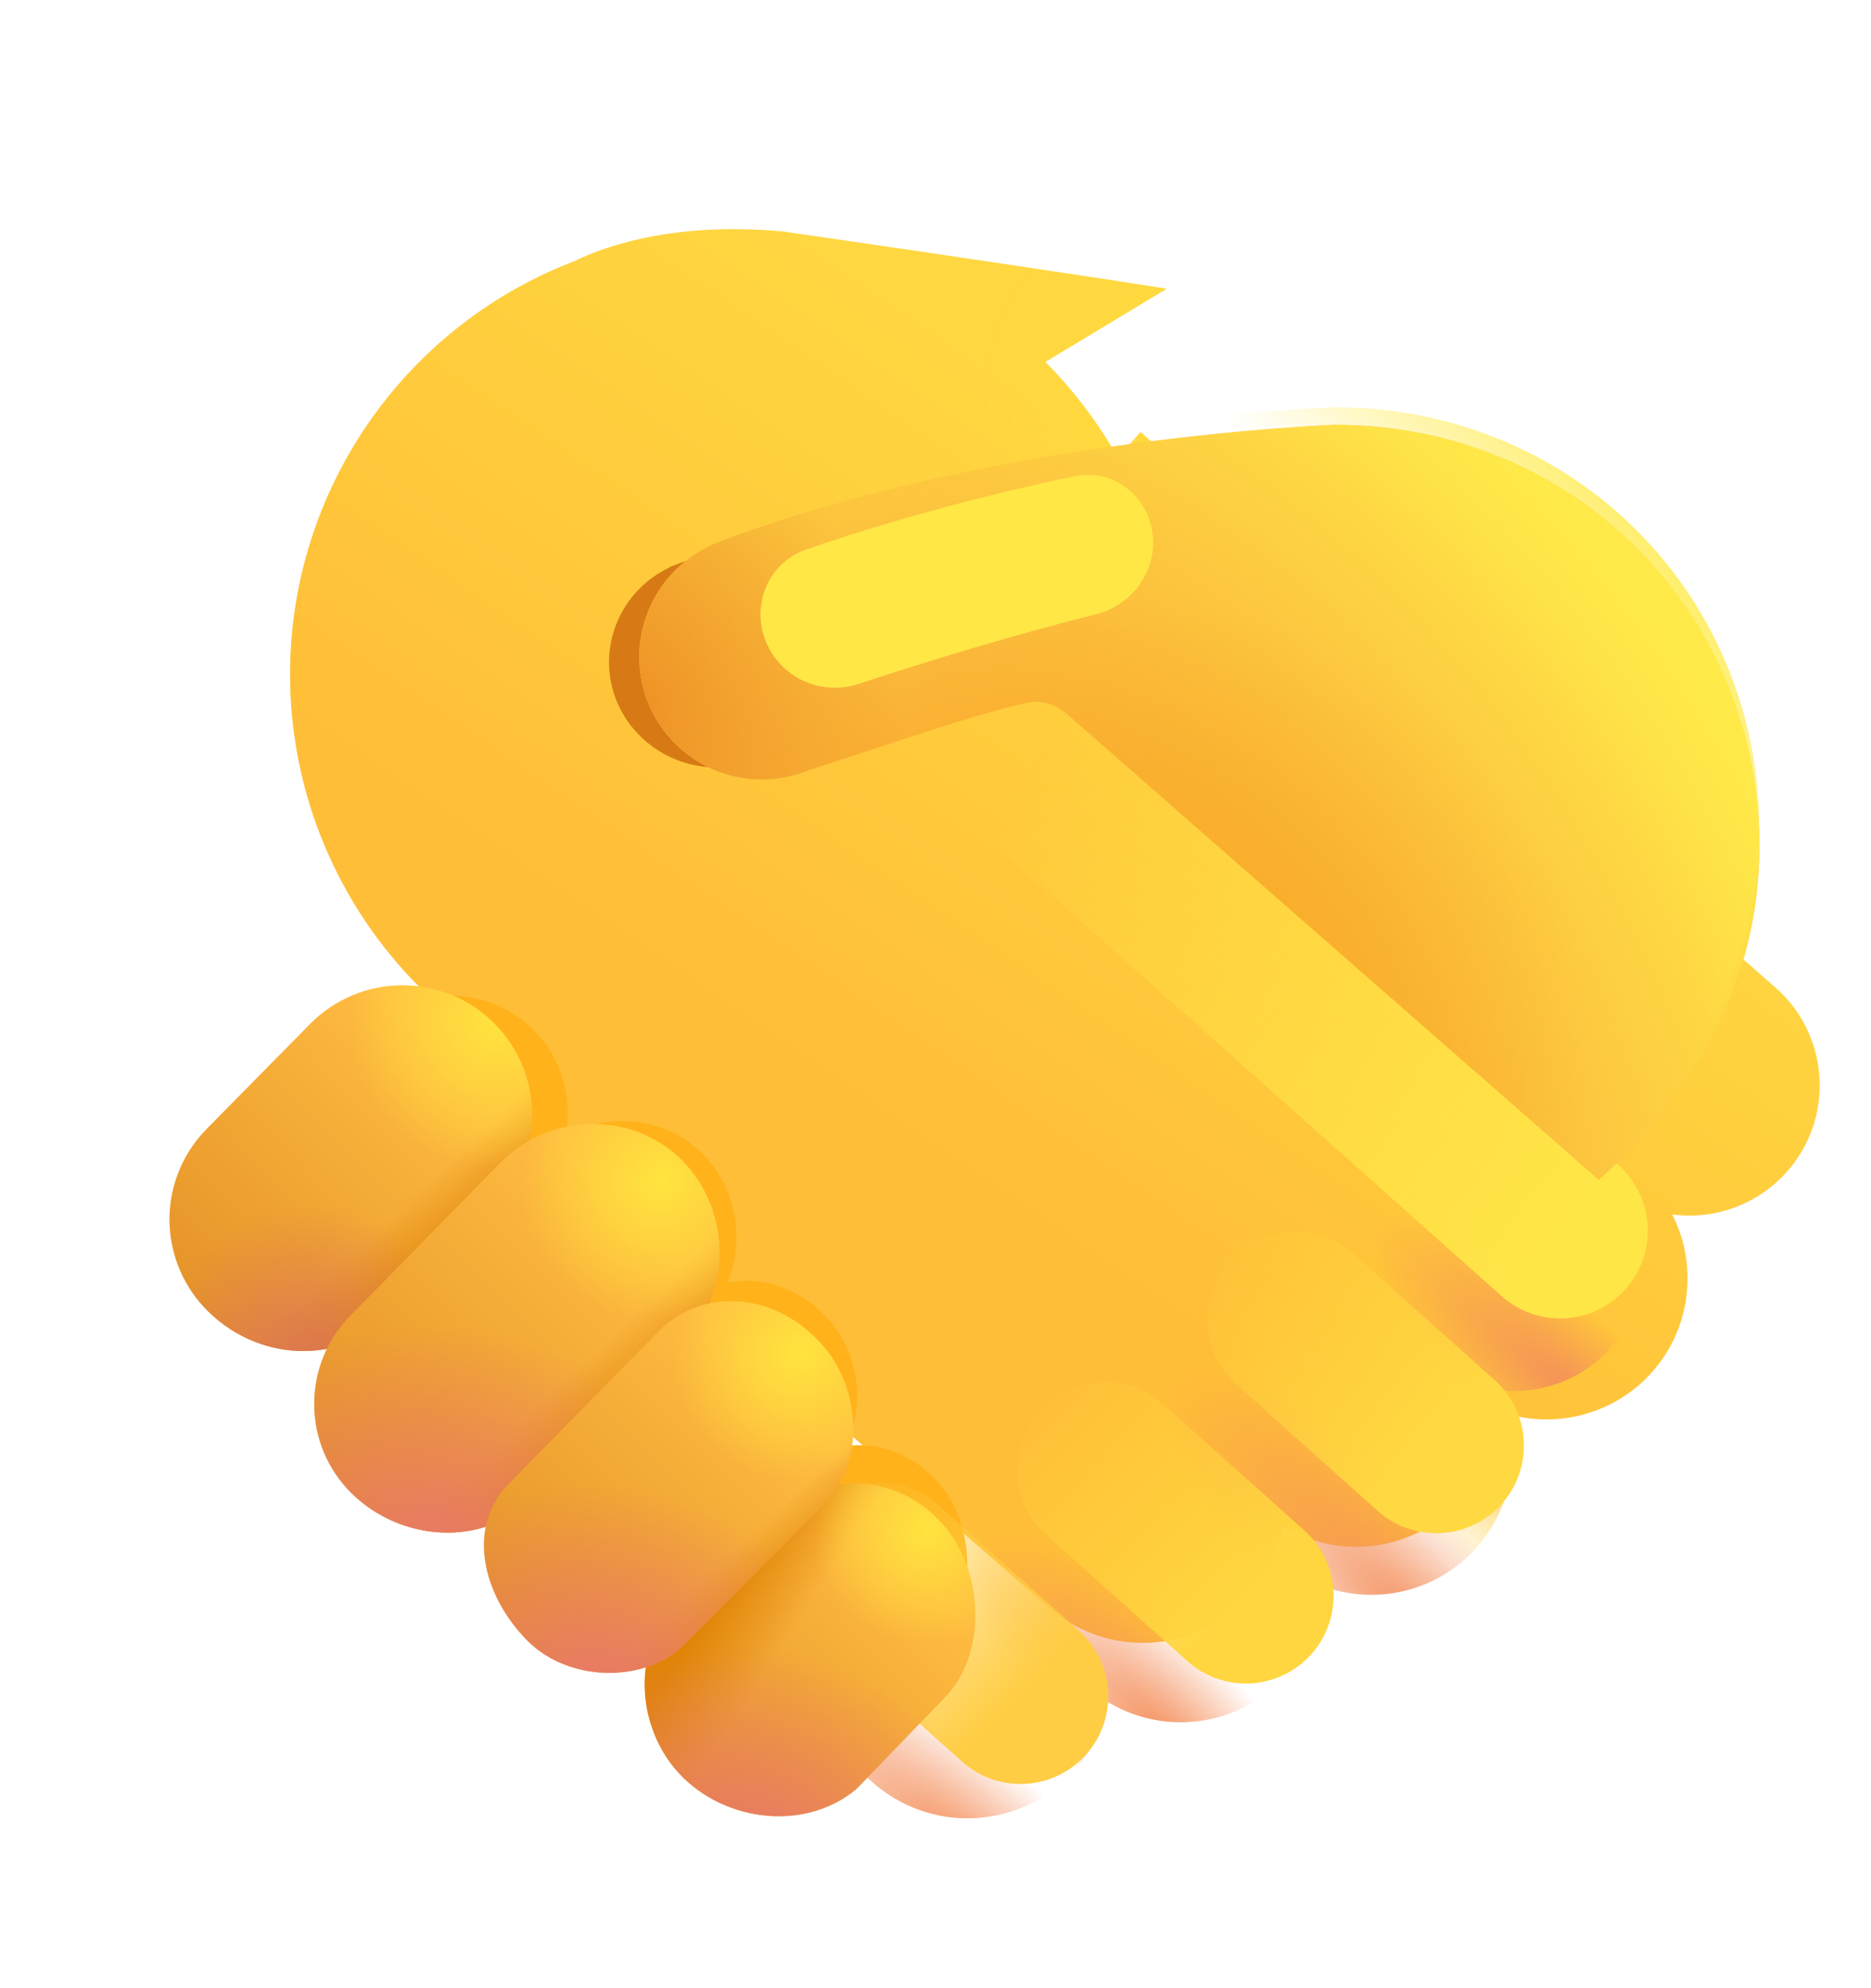 <svg width="16" height="17" viewBox="0 0 16 17" fill="none" xmlns="http://www.w3.org/2000/svg">
<g clip-path="url(#clip0_37_3766)">
<g filter="url(#filter0_i_37_3766)">
<path d="M3.407 3.735C3.633 3.624 4.227 3.39 5.196 3.479C6.812 3.713 8.05 3.9 8.477 3.969L7.439 4.595C7.682 4.839 7.891 5.115 8.06 5.415L8.253 5.194L13.681 9.942C13.861 10.099 13.986 10.311 14.036 10.544C14.087 10.778 14.061 11.022 13.962 11.24C13.863 11.458 13.697 11.638 13.488 11.754C13.278 11.87 13.037 11.916 12.8 11.884C12.91 12.101 12.953 12.346 12.921 12.587C12.89 12.828 12.787 13.054 12.625 13.235C12.463 13.417 12.249 13.544 12.013 13.602C11.777 13.66 11.529 13.645 11.302 13.559C11.295 13.769 11.233 13.974 11.123 14.153C11.014 14.332 10.859 14.479 10.674 14.579C10.49 14.68 10.283 14.73 10.073 14.726C9.863 14.722 9.658 14.663 9.477 14.555C9.436 14.767 9.34 14.963 9.199 15.126C9.058 15.289 8.876 15.411 8.672 15.481C8.469 15.551 8.25 15.566 8.039 15.525C7.827 15.483 7.63 15.387 7.468 15.245L3.046 11.39C2.904 11.267 2.792 11.112 2.719 10.938C2.646 10.764 2.614 10.576 2.626 10.387C2.057 9.998 1.605 9.46 1.32 8.832C1.034 8.204 0.926 7.51 1.006 6.825C1.087 6.14 1.353 5.49 1.776 4.946C2.199 4.401 2.763 3.982 3.407 3.735Z" fill="url(#paint0_linear_37_3766)"/>
<path d="M3.407 3.735C3.633 3.624 4.227 3.39 5.196 3.479C6.812 3.713 8.05 3.9 8.477 3.969L7.439 4.595C7.682 4.839 7.891 5.115 8.06 5.415L8.253 5.194L13.681 9.942C13.861 10.099 13.986 10.311 14.036 10.544C14.087 10.778 14.061 11.022 13.962 11.24C13.863 11.458 13.697 11.638 13.488 11.754C13.278 11.87 13.037 11.916 12.8 11.884C12.91 12.101 12.953 12.346 12.921 12.587C12.89 12.828 12.787 13.054 12.625 13.235C12.463 13.417 12.249 13.544 12.013 13.602C11.777 13.66 11.529 13.645 11.302 13.559C11.295 13.769 11.233 13.974 11.123 14.153C11.014 14.332 10.859 14.479 10.674 14.579C10.49 14.68 10.283 14.73 10.073 14.726C9.863 14.722 9.658 14.663 9.477 14.555C9.436 14.767 9.34 14.963 9.199 15.126C9.058 15.289 8.876 15.411 8.672 15.481C8.469 15.551 8.25 15.566 8.039 15.525C7.827 15.483 7.63 15.387 7.468 15.245L3.046 11.39C2.904 11.267 2.792 11.112 2.719 10.938C2.646 10.764 2.614 10.576 2.626 10.387C2.057 9.998 1.605 9.46 1.32 8.832C1.034 8.204 0.926 7.51 1.006 6.825C1.087 6.14 1.353 5.49 1.776 4.946C2.199 4.401 2.763 3.982 3.407 3.735Z" fill="url(#paint1_radial_37_3766)"/>
</g>
<path d="M3.407 3.735C3.633 3.624 4.227 3.39 5.196 3.479C6.812 3.713 8.05 3.9 8.477 3.969L7.439 4.595C7.682 4.839 7.891 5.115 8.06 5.415L8.253 5.194L13.681 9.942C13.861 10.099 13.986 10.311 14.036 10.544C14.087 10.778 14.061 11.022 13.962 11.24C13.863 11.458 13.697 11.638 13.488 11.754C13.278 11.87 13.037 11.916 12.8 11.884C12.91 12.101 12.953 12.346 12.921 12.587C12.89 12.828 12.787 13.054 12.625 13.235C12.463 13.417 12.249 13.544 12.013 13.602C11.777 13.66 11.529 13.645 11.302 13.559C11.295 13.769 11.233 13.974 11.123 14.153C11.014 14.332 10.859 14.479 10.674 14.579C10.49 14.68 10.283 14.73 10.073 14.726C9.863 14.722 9.658 14.663 9.477 14.555C9.436 14.767 9.34 14.963 9.199 15.126C9.058 15.289 8.876 15.411 8.672 15.481C8.469 15.551 8.25 15.566 8.039 15.525C7.827 15.483 7.63 15.387 7.468 15.245L3.046 11.39C2.904 11.267 2.792 11.112 2.719 10.938C2.646 10.764 2.614 10.576 2.626 10.387C2.057 9.998 1.605 9.46 1.32 8.832C1.034 8.204 0.926 7.51 1.006 6.825C1.087 6.14 1.353 5.49 1.776 4.946C2.199 4.401 2.763 3.982 3.407 3.735Z" fill="url(#paint2_radial_37_3766)"/>
<path d="M3.407 3.735C3.633 3.624 4.227 3.39 5.196 3.479C6.812 3.713 8.05 3.9 8.477 3.969L7.439 4.595C7.682 4.839 7.891 5.115 8.06 5.415L8.253 5.194L13.681 9.942C13.861 10.099 13.986 10.311 14.036 10.544C14.087 10.778 14.061 11.022 13.962 11.24C13.863 11.458 13.697 11.638 13.488 11.754C13.278 11.87 13.037 11.916 12.8 11.884C12.91 12.101 12.953 12.346 12.921 12.587C12.89 12.828 12.787 13.054 12.625 13.235C12.463 13.417 12.249 13.544 12.013 13.602C11.777 13.66 11.529 13.645 11.302 13.559C11.295 13.769 11.233 13.974 11.123 14.153C11.014 14.332 10.859 14.479 10.674 14.579C10.49 14.68 10.283 14.73 10.073 14.726C9.863 14.722 9.658 14.663 9.477 14.555C9.436 14.767 9.34 14.963 9.199 15.126C9.058 15.289 8.876 15.411 8.672 15.481C8.469 15.551 8.25 15.566 8.039 15.525C7.827 15.483 7.63 15.387 7.468 15.245L3.046 11.39C2.904 11.267 2.792 11.112 2.719 10.938C2.646 10.764 2.614 10.576 2.626 10.387C2.057 9.998 1.605 9.46 1.32 8.832C1.034 8.204 0.926 7.51 1.006 6.825C1.087 6.14 1.353 5.49 1.776 4.946C2.199 4.401 2.763 3.982 3.407 3.735Z" fill="url(#paint3_radial_37_3766)"/>
<path d="M3.407 3.735C3.633 3.624 4.227 3.39 5.196 3.479C6.812 3.713 8.05 3.9 8.477 3.969L7.439 4.595C7.682 4.839 7.891 5.115 8.06 5.415L8.253 5.194L13.681 9.942C13.861 10.099 13.986 10.311 14.036 10.544C14.087 10.778 14.061 11.022 13.962 11.24C13.863 11.458 13.697 11.638 13.488 11.754C13.278 11.87 13.037 11.916 12.8 11.884C12.91 12.101 12.953 12.346 12.921 12.587C12.89 12.828 12.787 13.054 12.625 13.235C12.463 13.417 12.249 13.544 12.013 13.602C11.777 13.66 11.529 13.645 11.302 13.559C11.295 13.769 11.233 13.974 11.123 14.153C11.014 14.332 10.859 14.479 10.674 14.579C10.49 14.68 10.283 14.73 10.073 14.726C9.863 14.722 9.658 14.663 9.477 14.555C9.436 14.767 9.34 14.963 9.199 15.126C9.058 15.289 8.876 15.411 8.672 15.481C8.469 15.551 8.25 15.566 8.039 15.525C7.827 15.483 7.63 15.387 7.468 15.245L3.046 11.39C2.904 11.267 2.792 11.112 2.719 10.938C2.646 10.764 2.614 10.576 2.626 10.387C2.057 9.998 1.605 9.46 1.32 8.832C1.034 8.204 0.926 7.51 1.006 6.825C1.087 6.14 1.353 5.49 1.776 4.946C2.199 4.401 2.763 3.982 3.407 3.735Z" fill="url(#paint4_radial_37_3766)"/>
<path d="M3.407 3.735C3.633 3.624 4.227 3.39 5.196 3.479C6.812 3.713 8.05 3.9 8.477 3.969L7.439 4.595C7.682 4.839 7.891 5.115 8.06 5.415L8.253 5.194L13.681 9.942C13.861 10.099 13.986 10.311 14.036 10.544C14.087 10.778 14.061 11.022 13.962 11.24C13.863 11.458 13.697 11.638 13.488 11.754C13.278 11.87 13.037 11.916 12.8 11.884C12.91 12.101 12.953 12.346 12.921 12.587C12.89 12.828 12.787 13.054 12.625 13.235C12.463 13.417 12.249 13.544 12.013 13.602C11.777 13.66 11.529 13.645 11.302 13.559C11.295 13.769 11.233 13.974 11.123 14.153C11.014 14.332 10.859 14.479 10.674 14.579C10.49 14.68 10.283 14.73 10.073 14.726C9.863 14.722 9.658 14.663 9.477 14.555C9.436 14.767 9.34 14.963 9.199 15.126C9.058 15.289 8.876 15.411 8.672 15.481C8.469 15.551 8.25 15.566 8.039 15.525C7.827 15.483 7.63 15.387 7.468 15.245L3.046 11.39C2.904 11.267 2.792 11.112 2.719 10.938C2.646 10.764 2.614 10.576 2.626 10.387C2.057 9.998 1.605 9.46 1.32 8.832C1.034 8.204 0.926 7.51 1.006 6.825C1.087 6.14 1.353 5.49 1.776 4.946C2.199 4.401 2.763 3.982 3.407 3.735Z" fill="url(#paint5_radial_37_3766)"/>
<path d="M3.407 3.735C3.633 3.624 4.227 3.39 5.196 3.479C6.812 3.713 8.05 3.9 8.477 3.969L7.439 4.595C7.682 4.839 7.891 5.115 8.06 5.415L8.253 5.194L13.681 9.942C13.861 10.099 13.986 10.311 14.036 10.544C14.087 10.778 14.061 11.022 13.962 11.24C13.863 11.458 13.697 11.638 13.488 11.754C13.278 11.87 13.037 11.916 12.8 11.884C12.91 12.101 12.953 12.346 12.921 12.587C12.89 12.828 12.787 13.054 12.625 13.235C12.463 13.417 12.249 13.544 12.013 13.602C11.777 13.66 11.529 13.645 11.302 13.559C11.295 13.769 11.233 13.974 11.123 14.153C11.014 14.332 10.859 14.479 10.674 14.579C10.49 14.68 10.283 14.73 10.073 14.726C9.863 14.722 9.658 14.663 9.477 14.555C9.436 14.767 9.34 14.963 9.199 15.126C9.058 15.289 8.876 15.411 8.672 15.481C8.469 15.551 8.25 15.566 8.039 15.525C7.827 15.483 7.63 15.387 7.468 15.245L3.046 11.39C2.904 11.267 2.792 11.112 2.719 10.938C2.646 10.764 2.614 10.576 2.626 10.387C2.057 9.998 1.605 9.46 1.32 8.832C1.034 8.204 0.926 7.51 1.006 6.825C1.087 6.14 1.353 5.49 1.776 4.946C2.199 4.401 2.763 3.982 3.407 3.735Z" fill="url(#paint6_radial_37_3766)"/>
<g filter="url(#filter1_f_37_3766)">
<path fill-rule="evenodd" clip-rule="evenodd" d="M2.341 9.626C2.169 9.801 2.067 10.034 2.057 10.28C2.047 10.526 2.128 10.766 2.285 10.956C2.402 11.098 2.555 11.207 2.728 11.271C2.901 11.335 3.088 11.351 3.269 11.319C3.181 11.501 3.152 11.706 3.185 11.905C3.219 12.104 3.314 12.287 3.457 12.43C3.733 12.704 4.145 12.804 4.495 12.692C4.435 12.99 4.576 13.329 4.818 13.571C5.057 13.809 5.432 13.87 5.73 13.775C5.693 14.046 5.774 14.34 5.953 14.556C6.288 14.959 6.94 15.059 7.353 14.713L8.025 14.02C8.367 13.684 8.34 13.039 8.025 12.678C7.811 12.432 7.508 12.324 7.22 12.366C7.414 12.026 7.337 11.572 7.095 11.294C6.85 11.014 6.516 10.905 6.22 10.969C6.297 10.783 6.318 10.579 6.279 10.381C6.24 10.183 6.144 10.002 6.002 9.859C5.688 9.552 5.208 9.506 4.837 9.709C4.878 9.498 4.851 9.279 4.758 9.085C4.666 8.89 4.513 8.731 4.323 8.63C4.132 8.53 3.915 8.493 3.702 8.526C3.489 8.559 3.293 8.659 3.142 8.813L2.341 9.626Z" fill="#FFB21A"/>
</g>
<g filter="url(#filter2_f_37_3766)">
<path d="M7.522 13.425L8.727 14.504" stroke="url(#paint7_linear_37_3766)" stroke-width="1.5" stroke-linecap="round"/>
</g>
<g filter="url(#filter3_f_37_3766)">
<path d="M6.604 4.558C6.307 4.641 6.015 4.738 5.727 4.848L5.728 4.851C5.573 4.923 5.443 5.037 5.35 5.181C5.258 5.324 5.209 5.491 5.208 5.661C5.208 6.159 5.622 6.562 6.131 6.562C6.255 6.562 6.374 6.538 6.482 6.494C6.569 6.467 6.662 6.438 6.758 6.407H6.76L7.018 6.324C8.767 5.761 7.898 5.563 6.604 4.558Z" fill="#D77A15"/>
</g>
<g filter="url(#filter4_f_37_3766)">
<path d="M9.06 6.71L13.341 10.523" stroke="url(#paint8_linear_37_3766)" stroke-width="1.5" stroke-linecap="round"/>
</g>
<g filter="url(#filter5_f_37_3766)">
<path d="M11.075 11.281L12.282 12.36" stroke="url(#paint9_linear_37_3766)" stroke-width="1.5" stroke-linecap="round"/>
</g>
<g filter="url(#filter6_f_37_3766)">
<path d="M9.448 12.566L10.654 13.645" stroke="url(#paint10_linear_37_3766)" stroke-width="1.5" stroke-linecap="round"/>
</g>
<path d="M1.703 11.13C1.529 10.92 1.439 10.653 1.45 10.38C1.462 10.108 1.574 9.85 1.765 9.655L2.653 8.754C2.756 8.65 2.878 8.567 3.013 8.511C3.148 8.454 3.293 8.425 3.439 8.425C3.586 8.425 3.73 8.453 3.866 8.509C4.001 8.565 4.124 8.647 4.227 8.751C4.33 8.854 4.412 8.977 4.468 9.112C4.524 9.248 4.552 9.393 4.552 9.539C4.551 9.685 4.522 9.83 4.465 9.965C4.408 10.1 4.325 10.222 4.221 10.325L3.321 11.258C2.862 11.708 2.114 11.623 1.703 11.13Z" fill="url(#paint11_linear_37_3766)"/>
<path d="M1.703 11.13C1.529 10.92 1.439 10.653 1.45 10.38C1.462 10.108 1.574 9.85 1.765 9.655L2.653 8.754C2.756 8.65 2.878 8.567 3.013 8.511C3.148 8.454 3.293 8.425 3.439 8.425C3.586 8.425 3.73 8.453 3.866 8.509C4.001 8.565 4.124 8.647 4.227 8.751C4.33 8.854 4.412 8.977 4.468 9.112C4.524 9.248 4.552 9.393 4.552 9.539C4.551 9.685 4.522 9.83 4.465 9.965C4.408 10.1 4.325 10.222 4.221 10.325L3.321 11.258C2.862 11.708 2.114 11.623 1.703 11.13Z" fill="url(#paint12_linear_37_3766)"/>
<path d="M1.703 11.13C1.529 10.92 1.439 10.653 1.45 10.38C1.462 10.108 1.574 9.85 1.765 9.655L2.653 8.754C2.756 8.65 2.878 8.567 3.013 8.511C3.148 8.454 3.293 8.425 3.439 8.425C3.586 8.425 3.73 8.453 3.866 8.509C4.001 8.565 4.124 8.647 4.227 8.751C4.33 8.854 4.412 8.977 4.468 9.112C4.524 9.248 4.552 9.393 4.552 9.539C4.551 9.685 4.522 9.83 4.465 9.965C4.408 10.1 4.325 10.222 4.221 10.325L3.321 11.258C2.862 11.708 2.114 11.623 1.703 11.13Z" fill="url(#paint13_radial_37_3766)"/>
<path d="M1.703 11.13C1.529 10.92 1.439 10.653 1.45 10.38C1.462 10.108 1.574 9.85 1.765 9.655L2.653 8.754C2.756 8.65 2.878 8.567 3.013 8.511C3.148 8.454 3.293 8.425 3.439 8.425C3.586 8.425 3.73 8.453 3.866 8.509C4.001 8.565 4.124 8.647 4.227 8.751C4.33 8.854 4.412 8.977 4.468 9.112C4.524 9.248 4.552 9.393 4.552 9.539C4.551 9.685 4.522 9.83 4.465 9.965C4.408 10.1 4.325 10.222 4.221 10.325L3.321 11.258C2.862 11.708 2.114 11.623 1.703 11.13Z" fill="url(#paint14_radial_37_3766)"/>
<path d="M3.003 12.765C2.802 12.565 2.688 12.294 2.687 12.01C2.685 11.727 2.795 11.454 2.994 11.252L4.278 9.942C4.696 9.515 5.398 9.496 5.825 9.914C6.252 10.334 6.266 11.053 5.843 11.479L4.55 12.812C4.131 13.234 3.423 13.184 3.002 12.764" fill="url(#paint15_linear_37_3766)"/>
<path d="M3.003 12.765C2.802 12.565 2.688 12.294 2.687 12.01C2.685 11.727 2.795 11.454 2.994 11.252L4.278 9.942C4.696 9.515 5.398 9.496 5.825 9.914C6.252 10.334 6.266 11.053 5.843 11.479L4.55 12.812C4.131 13.234 3.423 13.184 3.002 12.764" fill="url(#paint16_linear_37_3766)"/>
<path d="M3.003 12.765C2.802 12.565 2.688 12.294 2.687 12.01C2.685 11.727 2.795 11.454 2.994 11.252L4.278 9.942C4.696 9.515 5.398 9.496 5.825 9.914C6.252 10.334 6.266 11.053 5.843 11.479L4.55 12.812C4.131 13.234 3.423 13.184 3.002 12.764" fill="url(#paint17_radial_37_3766)"/>
<path d="M3.003 12.765C2.802 12.565 2.688 12.294 2.687 12.01C2.685 11.727 2.795 11.454 2.994 11.252L4.278 9.942C4.696 9.515 5.398 9.496 5.825 9.914C6.252 10.334 6.266 11.053 5.843 11.479L4.55 12.812C4.131 13.234 3.423 13.184 3.002 12.764" fill="url(#paint18_radial_37_3766)"/>
<path d="M5.77 15.121C5.444 14.729 5.412 14.102 5.77 13.739L6.629 12.973C7.039 12.557 7.684 12.598 8.068 13.04C8.417 13.44 8.447 14.155 8.068 14.527L7.324 15.297C6.865 15.68 6.142 15.569 5.77 15.121Z" fill="url(#paint19_linear_37_3766)"/>
<path d="M5.77 15.121C5.444 14.729 5.412 14.102 5.77 13.739L6.629 12.973C7.039 12.557 7.684 12.598 8.068 13.04C8.417 13.44 8.447 14.155 8.068 14.527L7.324 15.297C6.865 15.68 6.142 15.569 5.77 15.121Z" fill="url(#paint20_linear_37_3766)"/>
<path d="M5.77 15.121C5.444 14.729 5.412 14.102 5.77 13.739L6.629 12.973C7.039 12.557 7.684 12.598 8.068 13.04C8.417 13.44 8.447 14.155 8.068 14.527L7.324 15.297C6.865 15.68 6.142 15.569 5.77 15.121Z" fill="url(#paint21_radial_37_3766)"/>
<path d="M5.77 15.121C5.444 14.729 5.412 14.102 5.77 13.739L6.629 12.973C7.039 12.557 7.684 12.598 8.068 13.04C8.417 13.44 8.447 14.155 8.068 14.527L7.324 15.297C6.865 15.68 6.142 15.569 5.77 15.121Z" fill="url(#paint22_radial_37_3766)"/>
<path d="M4.512 14.03C4.134 13.652 3.977 13.061 4.355 12.683L5.634 11.381C6.012 11.003 6.633 11.043 7.037 11.505C7.352 11.866 7.415 12.496 7.037 12.875L5.882 14.03C5.576 14.382 4.89 14.408 4.512 14.03" fill="url(#paint23_linear_37_3766)"/>
<path d="M4.512 14.03C4.134 13.652 3.977 13.061 4.355 12.683L5.634 11.381C6.012 11.003 6.633 11.043 7.037 11.505C7.352 11.866 7.415 12.496 7.037 12.875L5.882 14.03C5.576 14.382 4.89 14.408 4.512 14.03" fill="url(#paint24_linear_37_3766)"/>
<path d="M4.512 14.03C4.134 13.652 3.977 13.061 4.355 12.683L5.634 11.381C6.012 11.003 6.633 11.043 7.037 11.505C7.352 11.866 7.415 12.496 7.037 12.875L5.882 14.03C5.576 14.382 4.89 14.408 4.512 14.03" fill="url(#paint25_radial_37_3766)"/>
<path d="M4.512 14.03C4.134 13.652 3.977 13.061 4.355 12.683L5.634 11.381C6.012 11.003 6.633 11.043 7.037 11.505C7.352 11.866 7.415 12.496 7.037 12.875L5.882 14.03C5.576 14.382 4.89 14.408 4.512 14.03" fill="url(#paint26_radial_37_3766)"/>
<g filter="url(#filter7_i_37_3766)">
<path d="M6.064 4.518L6.065 4.521C5.818 4.638 5.626 4.848 5.532 5.105C5.437 5.361 5.446 5.645 5.558 5.895C5.67 6.145 5.875 6.341 6.129 6.442C6.384 6.542 6.668 6.539 6.92 6.433L7.234 6.332L7.236 6.331C7.713 6.177 8.415 5.933 8.798 5.857C8.917 5.833 9.034 5.877 9.126 5.957L13.672 9.938C14.495 9.215 15.045 8.23 15.045 7.089C15.045 5.097 13.468 3.482 11.41 3.482C9.999 3.552 7.759 3.847 6.064 4.518Z" fill="#FBB439"/>
<path d="M6.064 4.518L6.065 4.521C5.818 4.638 5.626 4.848 5.532 5.105C5.437 5.361 5.446 5.645 5.558 5.895C5.67 6.145 5.875 6.341 6.129 6.442C6.384 6.542 6.668 6.539 6.92 6.433L7.234 6.332L7.236 6.331C7.713 6.177 8.415 5.933 8.798 5.857C8.917 5.833 9.034 5.877 9.126 5.957L13.672 9.938C14.495 9.215 15.045 8.23 15.045 7.089C15.045 5.097 13.468 3.482 11.41 3.482C9.999 3.552 7.759 3.847 6.064 4.518Z" fill="url(#paint27_radial_37_3766)"/>
<path d="M6.064 4.518L6.065 4.521C5.818 4.638 5.626 4.848 5.532 5.105C5.437 5.361 5.446 5.645 5.558 5.895C5.67 6.145 5.875 6.341 6.129 6.442C6.384 6.542 6.668 6.539 6.92 6.433L7.234 6.332L7.236 6.331C7.713 6.177 8.415 5.933 8.798 5.857C8.917 5.833 9.034 5.877 9.126 5.957L13.672 9.938C14.495 9.215 15.045 8.23 15.045 7.089C15.045 5.097 13.468 3.482 11.41 3.482C9.999 3.552 7.759 3.847 6.064 4.518Z" fill="url(#paint28_radial_37_3766)"/>
<path d="M6.064 4.518L6.065 4.521C5.818 4.638 5.626 4.848 5.532 5.105C5.437 5.361 5.446 5.645 5.558 5.895C5.67 6.145 5.875 6.341 6.129 6.442C6.384 6.542 6.668 6.539 6.92 6.433L7.234 6.332L7.236 6.331C7.713 6.177 8.415 5.933 8.798 5.857C8.917 5.833 9.034 5.877 9.126 5.957L13.672 9.938C14.495 9.215 15.045 8.23 15.045 7.089C15.045 5.097 13.468 3.482 11.41 3.482C9.999 3.552 7.759 3.847 6.064 4.518Z" fill="url(#paint29_radial_37_3766)"/>
</g>
<path d="M6.064 4.518L6.065 4.521C5.818 4.638 5.626 4.848 5.532 5.105C5.437 5.361 5.446 5.645 5.558 5.895C5.67 6.145 5.875 6.341 6.129 6.442C6.384 6.542 6.668 6.539 6.92 6.433L7.234 6.332L7.236 6.331C7.713 6.177 8.415 5.933 8.798 5.857C8.917 5.833 9.034 5.877 9.126 5.957L13.672 9.938C14.495 9.215 15.045 8.23 15.045 7.089C15.045 5.097 13.468 3.482 11.41 3.482C9.999 3.552 7.759 3.847 6.064 4.518Z" fill="url(#paint30_radial_37_3766)"/>
<g filter="url(#filter8_f_37_3766)">
<path d="M9.368 5.254C8.716 5.414 7.921 5.657 7.341 5.848C7.26 5.875 7.174 5.885 7.089 5.879C7.003 5.872 6.92 5.848 6.844 5.809C6.769 5.769 6.702 5.715 6.647 5.649C6.593 5.583 6.552 5.507 6.528 5.425C6.441 5.123 6.594 4.804 6.89 4.7C7.635 4.44 8.543 4.204 9.193 4.072C9.505 4.008 9.796 4.221 9.852 4.534C9.91 4.861 9.691 5.175 9.368 5.254" fill="#FFE746"/>
</g>
</g>
<defs>
<filter id="filter0_i_37_3766" x="0.98" y="1.959" width="14.581" height="13.588" filterUnits="userSpaceOnUse" color-interpolation-filters="sRGB">
<feFlood flood-opacity="0" result="BackgroundImageFix"/>
<feBlend mode="normal" in="SourceGraphic" in2="BackgroundImageFix" result="shape"/>
<feColorMatrix in="SourceAlpha" type="matrix" values="0 0 0 0 0 0 0 0 0 0 0 0 0 0 0 0 0 0 127 0" result="hardAlpha"/>
<feOffset dx="1.5" dy="-1.5"/>
<feGaussianBlur stdDeviation="1.5"/>
<feComposite in2="hardAlpha" operator="arithmetic" k2="-1" k3="1"/>
<feColorMatrix type="matrix" values="0 0 0 0 0.945 0 0 0 0 0.616 0 0 0 0 0.157 0 0 0 1 0"/>
<feBlend mode="normal" in2="shape" result="effect1_innerShadow_37_3766"/>
</filter>
<filter id="filter1_f_37_3766" x="1.306" y="7.764" width="7.715" height="7.909" filterUnits="userSpaceOnUse" color-interpolation-filters="sRGB">
<feFlood flood-opacity="0" result="BackgroundImageFix"/>
<feBlend mode="normal" in="SourceGraphic" in2="BackgroundImageFix" result="shape"/>
<feGaussianBlur stdDeviation="0.375" result="effect1_foregroundBlur_37_3766"/>
</filter>
<filter id="filter2_f_37_3766" x="5.272" y="11.175" width="5.706" height="5.578" filterUnits="userSpaceOnUse" color-interpolation-filters="sRGB">
<feFlood flood-opacity="0" result="BackgroundImageFix"/>
<feBlend mode="normal" in="SourceGraphic" in2="BackgroundImageFix" result="shape"/>
<feGaussianBlur stdDeviation="0.75" result="effect1_foregroundBlur_37_3766"/>
</filter>
<filter id="filter3_f_37_3766" x="4.348" y="3.698" width="4.512" height="3.724" filterUnits="userSpaceOnUse" color-interpolation-filters="sRGB">
<feFlood flood-opacity="0" result="BackgroundImageFix"/>
<feBlend mode="normal" in="SourceGraphic" in2="BackgroundImageFix" result="shape"/>
<feGaussianBlur stdDeviation="0.43" result="effect1_foregroundBlur_37_3766"/>
</filter>
<filter id="filter4_f_37_3766" x="6.81" y="4.46" width="8.781" height="8.312" filterUnits="userSpaceOnUse" color-interpolation-filters="sRGB">
<feFlood flood-opacity="0" result="BackgroundImageFix"/>
<feBlend mode="normal" in="SourceGraphic" in2="BackgroundImageFix" result="shape"/>
<feGaussianBlur stdDeviation="0.75" result="effect1_foregroundBlur_37_3766"/>
</filter>
<filter id="filter5_f_37_3766" x="8.825" y="9.031" width="5.707" height="5.578" filterUnits="userSpaceOnUse" color-interpolation-filters="sRGB">
<feFlood flood-opacity="0" result="BackgroundImageFix"/>
<feBlend mode="normal" in="SourceGraphic" in2="BackgroundImageFix" result="shape"/>
<feGaussianBlur stdDeviation="0.75" result="effect1_foregroundBlur_37_3766"/>
</filter>
<filter id="filter6_f_37_3766" x="7.198" y="10.316" width="5.706" height="5.578" filterUnits="userSpaceOnUse" color-interpolation-filters="sRGB">
<feFlood flood-opacity="0" result="BackgroundImageFix"/>
<feBlend mode="normal" in="SourceGraphic" in2="BackgroundImageFix" result="shape"/>
<feGaussianBlur stdDeviation="0.75" result="effect1_foregroundBlur_37_3766"/>
</filter>
<filter id="filter7_i_37_3766" x="5.467" y="3.482" width="9.578" height="6.605" filterUnits="userSpaceOnUse" color-interpolation-filters="sRGB">
<feFlood flood-opacity="0" result="BackgroundImageFix"/>
<feBlend mode="normal" in="SourceGraphic" in2="BackgroundImageFix" result="shape"/>
<feColorMatrix in="SourceAlpha" type="matrix" values="0 0 0 0 0 0 0 0 0 0 0 0 0 0 0 0 0 0 127 0" result="hardAlpha"/>
<feOffset dy="0.15"/>
<feGaussianBlur stdDeviation="0.5"/>
<feComposite in2="hardAlpha" operator="arithmetic" k2="-1" k3="1"/>
<feColorMatrix type="matrix" values="0 0 0 0 0.918 0 0 0 0 0.616 0 0 0 0 0.137 0 0 0 1 0"/>
<feBlend mode="normal" in2="shape" result="effect1_innerShadow_37_3766"/>
</filter>
<filter id="filter8_f_37_3766" x="4.503" y="2.06" width="7.358" height="5.82" filterUnits="userSpaceOnUse" color-interpolation-filters="sRGB">
<feFlood flood-opacity="0" result="BackgroundImageFix"/>
<feBlend mode="normal" in="SourceGraphic" in2="BackgroundImageFix" result="shape"/>
<feGaussianBlur stdDeviation="1" result="effect1_foregroundBlur_37_3766"/>
</filter>
<linearGradient id="paint0_linear_37_3766" x1="11.294" y1="7.516" x2="7.95" y2="12.422" gradientUnits="userSpaceOnUse">
<stop stop-color="#FFD741"/>
<stop offset="1" stop-color="#FFBE37"/>
</linearGradient>
<radialGradient id="paint1_radial_37_3766" cx="0" cy="0" r="1" gradientUnits="userSpaceOnUse" gradientTransform="translate(9.981 5.735) rotate(122.645) scale(2.375 3.303)">
<stop stop-color="#FFDC38"/>
<stop offset="1" stop-color="#FFDC38" stop-opacity="0"/>
</radialGradient>
<radialGradient id="paint2_radial_37_3766" cx="0" cy="0" r="1" gradientUnits="userSpaceOnUse" gradientTransform="translate(13.2 12.579) rotate(-136.375) scale(1.381 1.102)">
<stop stop-color="#FFCB41"/>
<stop offset="1" stop-color="#FFCB41" stop-opacity="0"/>
</radialGradient>
<radialGradient id="paint3_radial_37_3766" cx="0" cy="0" r="1" gradientUnits="userSpaceOnUse" gradientTransform="translate(13.528 11.985) rotate(-138.778) scale(2.347 0.641)">
<stop stop-color="#F48E5A"/>
<stop offset="1" stop-color="#F48E5A" stop-opacity="0"/>
</radialGradient>
<radialGradient id="paint4_radial_37_3766" cx="0" cy="0" r="1" gradientUnits="userSpaceOnUse" gradientTransform="translate(12.232 14.016) rotate(-134.193) scale(3.138 0.857)">
<stop stop-color="#F48E5A"/>
<stop offset="1" stop-color="#F48E5A" stop-opacity="0"/>
</radialGradient>
<radialGradient id="paint5_radial_37_3766" cx="0" cy="0" r="1" gradientUnits="userSpaceOnUse" gradientTransform="translate(10.044 14.938) rotate(-133.968) scale(2.453 0.778)">
<stop stop-color="#F48E5A"/>
<stop offset="1" stop-color="#F48E5A" stop-opacity="0"/>
</radialGradient>
<radialGradient id="paint6_radial_37_3766" cx="0" cy="0" r="1" gradientUnits="userSpaceOnUse" gradientTransform="translate(8.341 15.922) rotate(-139.295) scale(2.803 0.822)">
<stop stop-color="#F48E5A"/>
<stop offset="1" stop-color="#F48E5A" stop-opacity="0"/>
</radialGradient>
<linearGradient id="paint7_linear_37_3766" x1="8.727" y1="14.504" x2="6.912" y2="12.723" gradientUnits="userSpaceOnUse">
<stop stop-color="#FFCD43"/>
<stop offset="1" stop-color="#FFCD43" stop-opacity="0"/>
</linearGradient>
<linearGradient id="paint8_linear_37_3766" x1="13.341" y1="10.523" x2="8.81" y2="6.585" gradientUnits="userSpaceOnUse">
<stop stop-color="#FFE647"/>
<stop offset="1" stop-color="#FFE647" stop-opacity="0"/>
</linearGradient>
<linearGradient id="paint9_linear_37_3766" x1="12.282" y1="12.36" x2="10.466" y2="10.579" gradientUnits="userSpaceOnUse">
<stop stop-color="#FFD941"/>
<stop offset="1" stop-color="#FFD941" stop-opacity="0"/>
</linearGradient>
<linearGradient id="paint10_linear_37_3766" x1="10.654" y1="13.645" x2="8.839" y2="11.863" gradientUnits="userSpaceOnUse">
<stop stop-color="#FFD63F"/>
<stop offset="1" stop-color="#FFD63F" stop-opacity="0"/>
</linearGradient>
<linearGradient id="paint11_linear_37_3766" x1="3.841" y1="9.078" x2="1.669" y2="11.172" gradientUnits="userSpaceOnUse">
<stop stop-color="#FFBC41"/>
<stop offset="1" stop-color="#E69429"/>
</linearGradient>
<linearGradient id="paint12_linear_37_3766" x1="3.645" y1="11.086" x2="3.161" y2="10.57" gradientUnits="userSpaceOnUse">
<stop stop-color="#E08407"/>
<stop offset="1" stop-color="#E08407" stop-opacity="0"/>
</linearGradient>
<radialGradient id="paint13_radial_37_3766" cx="0" cy="0" r="1" gradientUnits="userSpaceOnUse" gradientTransform="translate(2.638 11.906) rotate(-88.877) scale(1.594 1.441)">
<stop stop-color="#DA725B"/>
<stop offset="1" stop-color="#DA725B" stop-opacity="0"/>
</radialGradient>
<radialGradient id="paint14_radial_37_3766" cx="0" cy="0" r="1" gradientUnits="userSpaceOnUse" gradientTransform="translate(4.254 8.719) rotate(136.229) scale(1.287 1.245)">
<stop stop-color="#FFE43E"/>
<stop offset="1" stop-color="#FFE43E" stop-opacity="0"/>
</radialGradient>
<linearGradient id="paint15_linear_37_3766" x1="5.357" y1="10.342" x2="2.932" y2="12.681" gradientUnits="userSpaceOnUse">
<stop stop-color="#FFBC41"/>
<stop offset="1" stop-color="#E69429"/>
</linearGradient>
<linearGradient id="paint16_linear_37_3766" x1="5.139" y1="12.585" x2="4.598" y2="12.009" gradientUnits="userSpaceOnUse">
<stop stop-color="#E08407"/>
<stop offset="1" stop-color="#E08407" stop-opacity="0"/>
</linearGradient>
<radialGradient id="paint17_radial_37_3766" cx="0" cy="0" r="1" gradientUnits="userSpaceOnUse" gradientTransform="translate(3.779 13.422) rotate(-83.094) scale(2.079 2.457)">
<stop stop-color="#E8766E"/>
<stop offset="1" stop-color="#E8766E" stop-opacity="0"/>
</radialGradient>
<radialGradient id="paint18_radial_37_3766" cx="0" cy="0" r="1" gradientUnits="userSpaceOnUse" gradientTransform="translate(5.654 10.094) rotate(136.026) scale(1.212 1.173)">
<stop stop-color="#FFE43E"/>
<stop offset="1" stop-color="#FFE43E" stop-opacity="0"/>
</radialGradient>
<linearGradient id="paint19_linear_37_3766" x1="7.692" y1="13.28" x2="5.716" y2="15.187" gradientUnits="userSpaceOnUse">
<stop stop-color="#FFBC41"/>
<stop offset="1" stop-color="#E69429"/>
</linearGradient>
<linearGradient id="paint20_linear_37_3766" x1="6.029" y1="13.563" x2="6.731" y2="14.017" gradientUnits="userSpaceOnUse">
<stop offset="0.156" stop-color="#E08407"/>
<stop offset="1" stop-color="#E08407" stop-opacity="0"/>
</linearGradient>
<radialGradient id="paint21_radial_37_3766" cx="0" cy="0" r="1" gradientUnits="userSpaceOnUse" gradientTransform="translate(6.388 15.922) rotate(-84.104) scale(1.825 2.16)">
<stop stop-color="#E8766E"/>
<stop offset="1" stop-color="#E8766E" stop-opacity="0"/>
</radialGradient>
<radialGradient id="paint22_radial_37_3766" cx="0" cy="0" r="1" gradientUnits="userSpaceOnUse" gradientTransform="translate(7.934 13.078) rotate(136.071) scale(0.988 0.956)">
<stop stop-color="#FFE43E"/>
<stop offset="1" stop-color="#FFE43E" stop-opacity="0"/>
</radialGradient>
<linearGradient id="paint23_linear_37_3766" x1="6.572" y1="11.791" x2="4.365" y2="13.921" gradientUnits="userSpaceOnUse">
<stop stop-color="#FFBC41"/>
<stop offset="1" stop-color="#E69429"/>
</linearGradient>
<linearGradient id="paint24_linear_37_3766" x1="6.513" y1="13.954" x2="6.053" y2="13.46" gradientUnits="userSpaceOnUse">
<stop stop-color="#E08407"/>
<stop offset="1" stop-color="#E08407" stop-opacity="0"/>
</linearGradient>
<radialGradient id="paint25_radial_37_3766" cx="0" cy="0" r="1" gradientUnits="userSpaceOnUse" gradientTransform="translate(5.134 14.592) rotate(-83.082) scale(1.891 2.239)">
<stop stop-color="#E8766E"/>
<stop offset="1" stop-color="#E8766E" stop-opacity="0"/>
</radialGradient>
<radialGradient id="paint26_radial_37_3766" cx="0" cy="0" r="1" gradientUnits="userSpaceOnUse" gradientTransform="translate(6.842 11.565) rotate(136.08) scale(1.104 1.068)">
<stop stop-color="#FFE43E"/>
<stop offset="1" stop-color="#FFE43E" stop-opacity="0"/>
</radialGradient>
<radialGradient id="paint27_radial_37_3766" cx="0" cy="0" r="1" gradientUnits="userSpaceOnUse" gradientTransform="translate(9.589 9.047) rotate(-33.69) scale(6.064 9.531)">
<stop offset="0.361" stop-color="#FFE949" stop-opacity="0"/>
<stop offset="1" stop-color="#FFE949"/>
</radialGradient>
<radialGradient id="paint28_radial_37_3766" cx="0" cy="0" r="1" gradientUnits="userSpaceOnUse" gradientTransform="translate(5.475 5.868) rotate(-21.403) scale(2.16 3.469)">
<stop stop-color="#EE9226"/>
<stop offset="1" stop-color="#EE9226" stop-opacity="0"/>
</radialGradient>
<radialGradient id="paint29_radial_37_3766" cx="0" cy="0" r="1" gradientUnits="userSpaceOnUse" gradientTransform="translate(9.352 9.152) rotate(-38.55) scale(4.301 4.105)">
<stop stop-color="#F7A91E"/>
<stop offset="1" stop-color="#F7A91E" stop-opacity="0"/>
</radialGradient>
<radialGradient id="paint30_radial_37_3766" cx="0" cy="0" r="1" gradientUnits="userSpaceOnUse" gradientTransform="translate(10.115 8.259) rotate(-35.932) scale(5.777 9.039)">
<stop offset="0.661" stop-color="#FFEA49" stop-opacity="0"/>
<stop offset="1" stop-color="#FFEA49"/>
</radialGradient>
<clipPath id="clip0_37_3766">
<rect width="16" height="16" fill="white" transform="translate(0 0.5)"/>
</clipPath>
</defs>
</svg>
